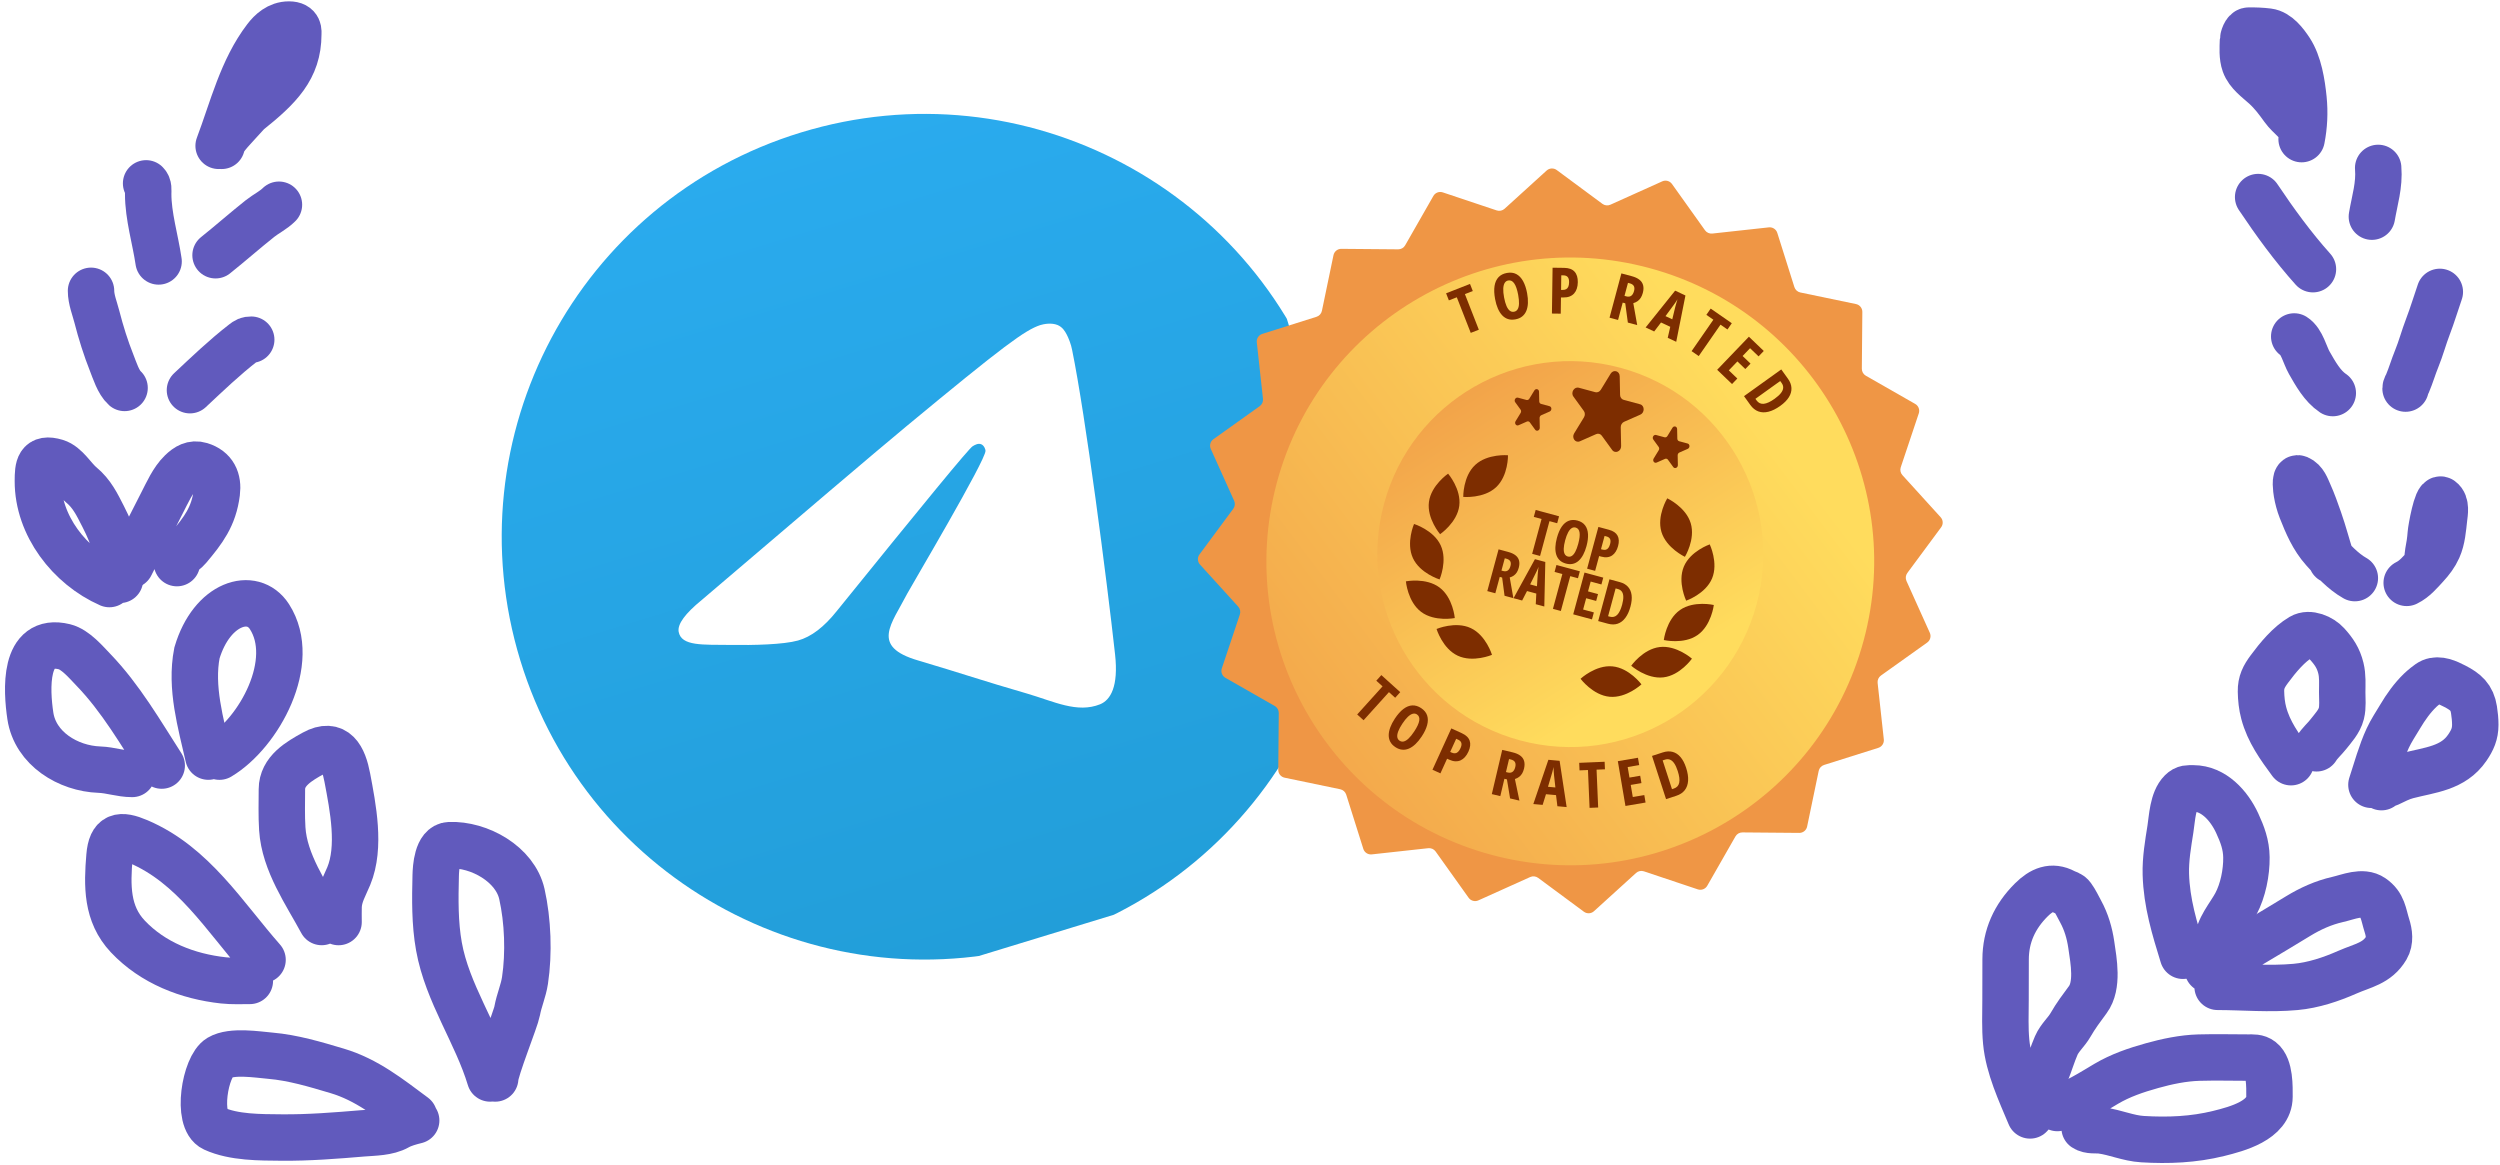 <svg width="367" height="171" viewBox="0 0 367 171" fill="none" xmlns="http://www.w3.org/2000/svg">
<path d="M71.946 158.317C69.944 151.687 65.665 145.806 64.436 138.931C63.825 135.512 63.875 132.002 63.96 128.54C63.988 127.388 64.169 124.141 65.982 124.071C70.373 123.901 75.63 126.865 76.615 131.25C77.489 135.141 77.673 139.937 77.069 143.93C76.838 145.461 76.198 146.867 75.924 148.383C75.697 149.642 72.699 157.043 72.696 158.319" stroke="#615ABD" stroke-width="6.816" stroke-linecap="round"/>
<path d="M60.787 163.866C57.167 161.182 53.836 158.496 49.482 157.201C46.259 156.243 43.046 155.271 39.681 154.978C37.768 154.812 34.029 154.2 32.215 155.272C30.097 156.523 28.758 164.457 31.384 165.66C34.331 167.011 38.218 166.96 41.341 166.989C45.312 167.026 49.276 166.708 53.23 166.378C54.874 166.241 56.913 166.267 58.392 165.426C59.164 164.987 60.22 164.703 61.095 164.486" stroke="#615ABD" stroke-width="6.816" stroke-linecap="round"/>
<path d="M47.224 135.35C44.947 131.124 41.756 126.629 41.439 121.678C41.315 119.746 41.379 117.799 41.383 115.864C41.389 113.186 43.889 111.743 46.074 110.541C49.252 108.792 50.429 111.223 50.986 114.164C51.808 118.509 52.975 124.336 51.195 128.615C50.581 130.09 49.77 131.412 49.706 133.05C49.676 133.815 49.703 134.588 49.701 135.355" stroke="#615ABD" stroke-width="6.816" stroke-linecap="round"/>
<path d="M38.542 140.904C32.919 134.521 28.401 126.986 20.31 123.542C17.641 122.406 16.332 122.606 16.074 125.683C15.712 130.003 15.629 134.149 18.766 137.473C22.439 141.364 27.558 143.348 32.807 143.92C34.087 144.059 35.39 143.994 36.677 143.997" stroke="#615ABD" stroke-width="6.816" stroke-linecap="round"/>
<path d="M30.587 111.07C29.479 106.176 27.924 100.927 28.912 95.857C31.101 88.489 37.095 86.705 39.555 90.525C43.782 97.088 38.041 107.596 32.216 111.074" stroke="#615ABD" stroke-width="6.816" stroke-linecap="round"/>
<path d="M23.741 112.385C20.645 107.572 17.723 102.491 13.725 98.343C12.65 97.229 11.077 95.341 9.466 94.945C3.369 93.448 3.906 101.408 4.455 105.084C5.177 109.913 10.021 112.822 14.588 112.984C16.249 113.043 17.727 113.61 19.403 113.614" stroke="#615ABD" stroke-width="6.816" stroke-linecap="round"/>
<path d="M16.057 85.739C10.212 83.162 5.547 77.135 5.561 70.612C5.566 68.532 5.681 67.071 8.217 67.831C9.72 68.282 10.747 70.202 11.925 71.176C13.499 72.478 14.232 74.036 15.149 75.828C16.712 78.88 17.614 81.674 17.606 85.123" stroke="#615ABD" stroke-width="6.816" stroke-linecap="round"/>
<path d="M19.16 82.959C19.888 81.514 22.882 75.564 23.79 73.817C24.564 72.326 25.354 70.489 26.603 69.281C27.423 68.49 28.29 67.963 29.427 68.307C31.411 68.907 32.067 70.428 31.826 72.32C31.375 75.867 29.829 77.855 27.663 80.431C26.867 81.378 25.975 81.354 25.972 82.664" stroke="#615ABD" stroke-width="6.816" stroke-linecap="round"/>
<path d="M18.287 56.947C17.382 56.139 16.816 54.327 16.419 53.33C15.527 51.087 14.815 48.815 14.215 46.479C13.909 45.288 13.36 43.943 13.363 42.692" stroke="#615ABD" stroke-width="6.816" stroke-linecap="round"/>
<path d="M27.885 57.278C30.448 54.88 32.968 52.46 35.744 50.31C36.16 49.988 36.369 49.864 36.88 49.866" stroke="#615ABD" stroke-width="6.816" stroke-linecap="round"/>
<path d="M23.281 38.379C22.816 35.189 21.747 31.706 21.754 28.467C21.755 27.837 21.858 27.33 21.448 26.918" stroke="#615ABD" stroke-width="6.816" stroke-linecap="round"/>
<path d="M31.643 37.468C33.851 35.709 35.965 33.83 38.175 32.08C39.075 31.367 40.134 30.867 40.949 30.056" stroke="#615ABD" stroke-width="6.816" stroke-linecap="round"/>
<path d="M32.095 21.407C34.126 16.034 35.519 10.174 39.021 5.602C39.749 4.651 40.855 3.603 42.422 3.606C43.99 3.609 43.79 4.675 43.789 5.051C43.779 10.049 40.978 12.84 36.402 16.492C34.61 18.513 32.543 20.448 32.541 21.408" stroke="#615ABD" stroke-width="6.816" stroke-linecap="round"/>
<path d="M298.016 163.742C296.588 160.324 294.862 156.667 294.51 152.943C294.318 150.92 294.407 148.872 294.412 146.844C294.416 144.841 294.42 142.838 294.424 140.836C294.432 137.441 295.739 134.551 298.196 132.105C299.682 130.625 301.216 129.966 303.043 130.943C303.522 131.199 303.859 131.173 304.194 131.633C304.681 132.3 305.048 133.094 305.444 133.82C306.271 135.337 306.747 136.971 307.001 138.688C307.356 141.093 308.031 144.667 306.488 146.748C305.599 147.947 304.701 149.149 303.962 150.444C303.346 151.523 302.363 152.322 301.861 153.474C301.3 154.766 300.913 156.093 300.397 157.375" stroke="#615ABD" stroke-width="6.816" stroke-linecap="round"/>
<path d="M302.024 162.658C304.583 161.999 306.935 160.434 309.192 159.103C311.315 157.853 313.551 157.101 315.914 156.438C318.111 155.821 320.497 155.323 322.784 155.259C325.195 155.192 327.613 155.249 330.026 155.254C330.73 155.256 331.374 155.19 331.956 155.643C333.247 156.646 333.162 159.57 333.159 161.006C333.151 164.477 328.389 165.725 325.703 166.391C322.034 167.3 318.306 167.457 314.525 167.226C312.423 167.098 310.555 166.236 308.51 165.959C307.705 165.85 306.724 166.049 306.023 165.58" stroke="#615ABD" stroke-width="6.816" stroke-linecap="round"/>
<path d="M320.459 140.305C319.22 136.273 318.063 132.54 317.946 128.335C317.885 126.124 318.275 123.872 318.618 121.701C318.87 120.105 318.948 117.487 320.218 116.223C320.784 115.659 321.234 115.729 321.979 115.731C324.971 115.738 327.235 118.276 328.42 120.842C329.181 122.49 329.753 124.001 329.775 125.862C329.801 128.083 329.281 130.712 328.223 132.696C327.3 134.426 325.565 136.319 325.561 138.313" stroke="#615ABD" stroke-width="6.816" stroke-linecap="round"/>
<path d="M324.096 142.315C328.561 139.789 332.967 137.161 337.342 134.495C339.174 133.379 341.075 132.517 343.173 132.04C344.755 131.68 346.82 130.743 348.271 131.747C349.852 132.841 349.862 134.19 350.406 135.899C350.737 136.937 350.909 138.151 350.319 139.155C348.978 141.437 346.815 141.738 344.607 142.713C342.216 143.77 339.602 144.642 336.986 144.882C333.154 145.232 329.34 144.875 325.547 144.867" stroke="#615ABD" stroke-width="6.816" stroke-linecap="round"/>
<path d="M336.315 111.889C334.65 109.625 333.047 107.426 332.316 104.671C332.042 103.639 331.929 102.565 331.912 101.501C331.892 100.169 332.334 99.308 333.151 98.209C334.4 96.525 335.989 94.587 337.826 93.503C339.002 92.809 340.769 93.593 341.617 94.528C342.635 95.649 343.28 96.616 343.642 98.092C343.927 99.254 343.839 100.425 343.837 101.615C343.835 102.635 343.961 103.751 343.71 104.746C343.411 105.93 342.516 106.871 341.778 107.81C341.246 108.487 340.509 109.123 340.069 109.851" stroke="#615ABD" stroke-width="6.816" stroke-linecap="round"/>
<path d="M348.126 115.209C348.879 112.93 349.515 110.532 350.527 108.346C351.031 107.256 351.726 106.225 352.339 105.194C353.168 103.799 354.105 102.471 355.276 101.337C355.552 101.07 356.496 100.259 356.92 100.078C358.056 99.592 359.344 100.218 360.334 100.723C361.964 101.553 362.898 102.371 363.18 104.188C363.294 104.924 363.372 105.66 363.371 106.404C363.368 107.737 362.955 108.657 362.202 109.76C360.117 112.817 356.722 113.006 353.419 113.87C352.373 114.143 351.577 114.585 350.626 115.031C350.345 115.163 349.743 115.272 349.602 115.553" stroke="#615ABD" stroke-width="6.816" stroke-linecap="round"/>
<path d="M345.691 84.865C343.929 83.872 342.425 82.208 341.092 80.714C339.553 78.989 338.678 76.932 337.841 74.805C337.535 74.026 337.314 73.185 337.171 72.36C337.108 71.998 336.824 69.999 337.39 70.24C338.273 70.615 338.583 71.594 338.951 72.408C339.519 73.666 339.974 74.968 340.432 76.269C341.13 78.248 341.639 80.284 342.288 82.244" stroke="#615ABD" stroke-width="6.816" stroke-linecap="round"/>
<path d="M353.303 85.564C354.472 84.991 355.264 84.019 356.136 83.076C356.85 82.304 357.48 81.483 357.909 80.517C358.518 79.147 358.623 77.564 358.79 76.094C358.878 75.319 359.148 73.943 358.354 73.366C357.728 72.911 356.885 77.681 356.841 78.318C356.774 79.282 356.63 80.217 356.443 81.164C356.377 81.498 356.355 82.911 356.035 83.07" stroke="#615ABD" stroke-width="6.816" stroke-linecap="round"/>
<path d="M336.791 49.394C337.925 50.11 338.348 52.11 338.992 53.237C339.926 54.868 340.921 56.674 342.455 57.701" stroke="#615ABD" stroke-width="6.816" stroke-linecap="round"/>
<path d="M358.167 42.85C357.58 44.54 357.068 46.264 356.427 47.934C355.827 49.495 355.4 51.121 354.769 52.665C354.282 53.857 353.925 55.103 353.423 56.286C353.313 56.544 353.138 56.759 353.137 57.043" stroke="#615ABD" stroke-width="6.816" stroke-linecap="round"/>
<path d="M331.495 28.93C333.966 32.618 336.575 36.206 339.54 39.515" stroke="#615ABD" stroke-width="6.816" stroke-linecap="round"/>
<path d="M349.116 24.65C349.328 27.169 348.598 29.402 348.192 31.806" stroke="#615ABD" stroke-width="6.816" stroke-linecap="round"/>
<path d="M337.876 20.422C338.257 18.475 338.354 16.494 338.154 14.514C337.922 12.225 337.476 9.344 336.187 7.389C335.47 6.301 334.36 4.814 332.955 4.636C332.026 4.518 331.032 4.48 330.095 4.497C329.59 4.506 329.284 5.554 329.271 5.922C329.234 7.035 329.141 8.306 329.517 9.369C330.012 10.77 331.424 11.739 332.476 12.696C333.545 13.668 334.355 14.751 335.196 15.921C335.643 16.542 336.227 17.058 336.765 17.598C336.969 17.803 337.152 18.056 337.426 18.148" stroke="#615ABD" stroke-width="6.816" stroke-linecap="round"/>
<g clip-path="url(#clip0_4636_147)">
<path d="M153.852 138.142C186.629 128.13 205.084 93.442 195.072 60.665C185.06 27.887 150.372 9.432 117.595 19.444C84.818 29.456 66.363 64.144 76.375 96.921C86.387 129.699 121.074 148.154 153.852 138.142Z" fill="url(#paint0_linear_4636_147)"/>
<path fill-rule="evenodd" clip-rule="evenodd" d="M103.011 88.081C118.012 75.287 128.002 66.779 133.044 62.591C147.401 50.696 150.498 48.453 152.707 47.725C153.201 47.574 154.318 47.34 155.241 47.707C155.985 48.02 156.329 48.617 156.579 49.081C156.829 49.545 157.244 50.553 157.387 51.373C159.366 61.034 162.47 84.992 163.693 96.072C164.211 100.776 163.034 102.757 161.497 103.388C158.129 104.741 154.725 102.972 150.75 101.809C144.47 99.999 140.906 98.765 134.789 96.959C127.732 94.901 130.888 91.614 133.191 87.128C133.809 85.967 144.753 67.497 144.672 66.171C144.677 66.007 144.495 65.414 144.059 65.224C143.622 65.033 143.158 65.282 142.793 65.502C142.28 65.767 135.669 73.837 122.845 89.694C120.972 92.049 119.088 93.489 117.146 94.028C115.006 94.628 110.607 94.729 107.241 94.677C103.173 94.623 100.011 94.886 99.624 92.735C99.441 91.603 100.591 90.063 103.011 88.081Z" fill="white"/>
</g>
<path d="M244.017 26.623C244.525 26.394 245.123 26.556 245.447 27.009L250.293 33.803C250.538 34.147 250.95 34.331 251.371 34.285L259.665 33.377C260.219 33.316 260.739 33.655 260.906 34.186L263.415 42.144C263.543 42.547 263.878 42.85 264.291 42.936L272.461 44.636C273.006 44.749 273.396 45.232 273.391 45.789L273.318 54.133C273.314 54.556 273.539 54.947 273.906 55.157L281.151 59.297C281.635 59.574 281.856 60.153 281.679 60.681L279.031 68.595C278.897 68.996 278.99 69.438 279.274 69.75L284.885 75.927C285.26 76.339 285.291 76.959 284.959 77.406L279.996 84.114C279.745 84.454 279.697 84.903 279.87 85.288L283.298 92.897C283.526 93.404 283.365 94.003 282.911 94.327L276.118 99.172C275.774 99.418 275.589 99.83 275.635 100.25L276.544 108.545C276.605 109.099 276.266 109.618 275.734 109.786L267.776 112.295C267.373 112.422 267.07 112.757 266.984 113.171L265.285 121.341C265.172 121.886 264.689 122.275 264.132 122.27L255.788 122.198C255.365 122.194 254.974 122.419 254.764 122.786L250.623 130.031C250.347 130.514 249.767 130.735 249.239 130.559L241.326 127.911C240.925 127.777 240.483 127.87 240.17 128.154L233.994 133.765C233.581 134.139 232.962 134.171 232.514 133.839L225.806 128.876C225.467 128.624 225.018 128.576 224.632 128.75L217.024 132.177C216.516 132.406 215.917 132.244 215.594 131.791L210.748 124.998C210.503 124.654 210.091 124.469 209.67 124.515L201.376 125.424C200.822 125.484 200.302 125.145 200.135 124.614L197.626 116.656C197.498 116.253 197.163 115.95 196.75 115.864L188.58 114.165C188.035 114.051 187.645 113.569 187.65 113.011L187.723 104.667C187.727 104.245 187.502 103.853 187.135 103.643L179.89 99.503C179.406 99.227 179.185 98.647 179.362 98.119L182.01 90.206C182.144 89.805 182.051 89.363 181.766 89.05L176.156 82.874C175.781 82.461 175.75 81.842 176.081 81.394L181.045 74.686C181.296 74.346 181.344 73.897 181.171 73.512L177.743 65.904C177.515 65.396 177.676 64.797 178.13 64.474L184.923 59.628C185.267 59.383 185.452 58.97 185.406 58.55L184.497 50.255C184.436 49.702 184.775 49.182 185.307 49.015L193.265 46.505C193.668 46.378 193.971 46.043 194.057 45.629L195.756 37.46C195.869 36.914 196.352 36.525 196.909 36.53L205.253 36.602C205.676 36.606 206.067 36.381 206.277 36.014L210.418 28.77C210.694 28.286 211.274 28.065 211.802 28.242L219.715 30.889C220.116 31.023 220.558 30.93 220.871 30.646L227.047 25.035C227.46 24.661 228.079 24.63 228.527 24.961L235.235 29.924C235.574 30.176 236.023 30.224 236.409 30.05L244.017 26.623Z" fill="#EF9645"/>
<g filter="url(#filter0_d_4636_147)">
<circle cx="230.52" cy="79.401" r="44.602" transform="rotate(15.123 230.52 79.401)" fill="url(#paint1_linear_4636_147)"/>
</g>
<g filter="url(#filter1_d_4636_147)">
<circle cx="230.521" cy="79.4" r="28.323" transform="rotate(15.123 230.521 79.4)" fill="url(#paint2_linear_4636_147)"/>
</g>
<path d="M226.081 81.616L224.92 81.302L226.301 76.191L225.161 75.882L225.436 74.863L228.87 75.792L228.595 76.811L227.463 76.504L226.081 81.616ZM232.9 80.161C232.768 80.647 232.605 81.074 232.41 81.441C232.215 81.806 231.992 82.101 231.739 82.326C231.486 82.552 231.203 82.7 230.889 82.772C230.579 82.844 230.241 82.83 229.874 82.731C229.505 82.632 229.203 82.472 228.969 82.252C228.735 82.03 228.566 81.757 228.462 81.432C228.358 81.106 228.313 80.737 228.329 80.325C228.345 79.912 228.418 79.463 228.549 78.976C228.735 78.288 228.974 77.733 229.265 77.311C229.556 76.889 229.896 76.603 230.284 76.453C230.673 76.303 231.105 76.292 231.58 76.42C232.075 76.554 232.447 76.791 232.697 77.132C232.95 77.473 233.091 77.901 233.119 78.416C233.149 78.928 233.076 79.509 232.9 80.161ZM229.767 79.314C229.641 79.784 229.571 80.186 229.558 80.522C229.546 80.855 229.59 81.12 229.689 81.318C229.79 81.513 229.945 81.639 230.154 81.695C230.367 81.753 230.564 81.724 230.745 81.608C230.929 81.492 231.098 81.288 231.253 80.993C231.41 80.7 231.554 80.313 231.684 79.832C231.878 79.114 231.943 78.558 231.878 78.166C231.813 77.77 231.622 77.53 231.303 77.444C231.094 77.387 230.896 77.419 230.71 77.54C230.525 77.661 230.353 77.869 230.195 78.165C230.037 78.462 229.894 78.845 229.767 79.314ZM236.2 77.772C236.823 77.941 237.242 78.228 237.456 78.634C237.674 79.038 237.7 79.549 237.533 80.166C237.449 80.477 237.333 80.749 237.186 80.982C237.043 81.213 236.868 81.398 236.663 81.538C236.457 81.677 236.222 81.764 235.958 81.797C235.694 81.831 235.4 81.804 235.076 81.716L234.753 81.629L234.166 83.801L232.987 83.483L234.644 77.352L236.2 77.772ZM235.841 78.751L235.552 78.673L235.025 80.623L235.23 80.678C235.418 80.729 235.583 80.736 235.728 80.7C235.873 80.664 235.998 80.578 236.104 80.442C236.21 80.305 236.297 80.111 236.365 79.86C236.449 79.547 236.447 79.302 236.357 79.124C236.27 78.945 236.098 78.82 235.841 78.751ZM221.417 81.028C221.869 81.151 222.228 81.318 222.491 81.53C222.755 81.742 222.924 82 222.998 82.302C223.075 82.605 223.06 82.954 222.953 83.351C222.885 83.603 222.792 83.824 222.675 84.014C222.558 84.201 222.412 84.359 222.237 84.485C222.065 84.61 221.863 84.705 221.629 84.771L222.162 87.808L220.867 87.458L220.514 84.784L220.162 84.689L219.512 87.092L218.334 86.773L219.991 80.643L221.417 81.028ZM221.14 82.02L220.901 81.955L220.413 83.758L220.677 83.83C220.94 83.901 221.16 83.875 221.337 83.752C221.518 83.629 221.651 83.407 221.738 83.086C221.816 82.798 221.805 82.567 221.705 82.393C221.607 82.22 221.419 82.095 221.14 82.02ZM225.45 88.697L225.53 87.135L224.167 86.766L223.45 88.156L222.188 87.815L225.329 82.086L226.851 82.497L226.704 89.035L225.45 88.697ZM225.626 86.063L225.734 84.35C225.748 84.21 225.761 84.073 225.773 83.938C225.788 83.804 225.802 83.676 225.814 83.553C225.83 83.428 225.845 83.312 225.859 83.205C225.824 83.301 225.782 83.405 225.734 83.518C225.685 83.631 225.632 83.749 225.575 83.871C225.518 83.994 225.458 84.117 225.394 84.241L224.624 85.792L225.626 86.063ZM229.132 89.692L227.97 89.378L229.352 84.266L228.211 83.958L228.486 82.939L231.921 83.867L231.645 84.886L230.513 84.58L229.132 89.692ZM233.702 90.927L230.947 90.182L232.604 84.052L235.359 84.796L235.088 85.799L233.512 85.373L233.122 86.815L234.589 87.212L234.317 88.218L232.85 87.821L232.402 89.478L233.979 89.904L233.702 90.927ZM239.354 89.044C239.169 89.729 238.918 90.282 238.6 90.703C238.285 91.124 237.912 91.409 237.482 91.557C237.056 91.703 236.58 91.705 236.055 91.563L234.612 91.173L236.269 85.042L237.8 85.456C238.303 85.592 238.698 85.82 238.987 86.141C239.278 86.463 239.455 86.868 239.518 87.356C239.581 87.844 239.526 88.406 239.354 89.044ZM238.128 88.771C238.251 88.312 238.31 87.925 238.302 87.608C238.295 87.291 238.224 87.039 238.088 86.852C237.955 86.666 237.762 86.539 237.507 86.47L237.172 86.38L236.069 90.46L236.325 90.529C236.75 90.644 237.108 90.556 237.4 90.266C237.694 89.976 237.936 89.478 238.128 88.771Z" fill="#7D2D00"/>
<path d="M209.768 73.683C209.444 76.136 211.407 78.418 211.407 78.418C211.407 78.418 213.896 76.723 214.22 74.27C214.544 71.815 212.58 69.533 212.58 69.533C212.58 69.533 210.093 71.232 209.768 73.683ZM207.414 81.926C208.45 84.174 211.329 85.062 211.329 85.062C211.329 85.062 212.53 82.304 211.495 80.056C210.46 77.808 207.581 76.918 207.581 76.918C207.581 76.918 206.379 79.677 207.414 81.926ZM208.624 89.826C210.606 91.315 213.563 90.732 213.563 90.732C213.563 90.732 213.306 87.735 211.325 86.247C209.343 84.759 206.386 85.341 206.386 85.341C206.386 85.341 206.643 88.338 208.624 89.826ZM214.004 96.261C216.25 97.309 219.024 96.13 219.024 96.13C219.024 96.13 218.153 93.251 215.906 92.202C213.659 91.154 210.886 92.334 210.886 92.334C210.886 92.334 211.757 95.213 214.004 96.261ZM216.557 68.254C214.745 69.943 214.807 72.948 214.807 72.948C214.807 72.948 217.81 73.218 219.622 71.529C221.434 69.839 221.372 66.832 221.372 66.832C221.372 66.832 218.369 66.564 216.557 68.254Z" fill="#7D2D00"/>
<path d="M251.33 84.916C250.373 87.198 247.528 88.18 247.528 88.18C247.528 88.18 246.232 85.462 247.187 83.179C248.144 80.895 250.99 79.915 250.99 79.915C250.99 79.915 252.284 82.633 251.33 84.916ZM249.208 93.221C247.181 94.641 244.247 93.958 244.247 93.958C244.247 93.958 244.598 90.971 246.625 89.55C248.652 88.129 251.588 88.812 251.588 88.812C251.588 88.812 251.236 91.801 249.208 93.221ZM244.185 99.437C241.723 99.724 239.462 97.731 239.462 97.731C239.462 97.731 241.193 95.272 243.655 94.984C246.116 94.697 248.377 96.69 248.377 96.69C248.377 96.69 246.646 99.149 244.185 99.437ZM236.296 102.285C233.827 102.059 232.025 99.643 232.025 99.643C232.025 99.643 234.228 97.595 236.698 97.821C239.166 98.047 240.966 100.463 240.966 100.463C240.966 100.463 238.765 102.512 236.296 102.285ZM248.198 76.805C248.913 79.177 247.345 81.742 247.345 81.742C247.345 81.742 244.615 80.462 243.901 78.09C243.186 75.718 244.755 73.152 244.755 73.152C244.755 73.152 247.484 74.433 248.198 76.805Z" fill="#7D2D00"/>
<path d="M225.245 57.317C225.453 56.978 225.922 57.105 225.93 57.503L225.96 58.925C225.962 59.011 225.989 59.094 226.037 59.16C226.085 59.226 226.152 59.273 226.227 59.293L227.475 59.63C227.824 59.725 227.835 60.26 227.491 60.412L226.262 60.954C226.187 60.987 226.122 61.045 226.077 61.119C226.032 61.193 226.008 61.279 226.01 61.366L226.039 62.788C226.048 63.186 225.585 63.39 225.363 63.086L224.575 61.999C224.527 61.932 224.46 61.886 224.384 61.865C224.308 61.845 224.226 61.851 224.151 61.884L222.922 62.426C222.578 62.578 222.282 62.168 222.489 61.829L223.231 60.615C223.276 60.541 223.299 60.454 223.297 60.367C223.296 60.281 223.269 60.198 223.22 60.132L222.432 59.045C222.211 58.741 222.491 58.284 222.84 58.378L224.087 58.715C224.163 58.736 224.244 58.729 224.319 58.696C224.394 58.663 224.459 58.605 224.504 58.532L225.245 57.318L225.245 57.317Z" fill="#7D2D00"/>
<path d="M236.439 54.858C236.843 54.198 237.755 54.444 237.771 55.217L237.828 57.98C237.831 58.148 237.883 58.308 237.977 58.436C238.07 58.565 238.2 58.656 238.347 58.696L240.77 59.35C241.448 59.534 241.469 60.574 240.801 60.869L238.414 61.921C238.269 61.985 238.143 62.097 238.055 62.241C237.967 62.385 237.921 62.553 237.925 62.722L237.982 65.484C237.998 66.257 237.099 66.654 236.669 66.062L235.137 63.951C235.043 63.822 234.913 63.731 234.766 63.691C234.618 63.651 234.46 63.664 234.315 63.729L231.928 64.781C231.259 65.076 230.683 64.28 231.085 63.62L232.526 61.263C232.614 61.119 232.659 60.95 232.656 60.782C232.652 60.613 232.6 60.453 232.506 60.325L230.975 58.214C230.547 57.623 231.089 56.735 231.767 56.918L234.189 57.573C234.336 57.613 234.494 57.6 234.64 57.535C234.786 57.471 234.911 57.36 234.999 57.216L236.44 54.858L236.439 54.858Z" fill="#7D2D00"/>
<path d="M245.517 62.796C245.724 62.456 246.194 62.583 246.202 62.981L246.231 64.403C246.233 64.49 246.26 64.572 246.308 64.638C246.356 64.704 246.423 64.751 246.499 64.772L247.746 65.109C248.095 65.203 248.106 65.739 247.762 65.891L246.533 66.432C246.458 66.465 246.394 66.523 246.348 66.597C246.303 66.671 246.28 66.758 246.281 66.844L246.311 68.267C246.319 68.665 245.856 68.869 245.635 68.564L244.846 67.477C244.798 67.411 244.731 67.364 244.655 67.344C244.579 67.323 244.498 67.33 244.423 67.363L243.194 67.904C242.85 68.056 242.553 67.647 242.76 67.307L243.502 66.093C243.547 66.019 243.571 65.933 243.569 65.846C243.567 65.759 243.54 65.677 243.492 65.61L242.703 64.524C242.483 64.22 242.762 63.762 243.111 63.857L244.358 64.194C244.434 64.214 244.515 64.208 244.59 64.175C244.665 64.142 244.73 64.084 244.775 64.01L245.517 62.796L245.517 62.796Z" fill="#7D2D00"/>
<path d="M217.092 48.403L215.905 48.867L213.86 43.641L212.694 44.097L212.286 43.055L215.798 41.681L216.205 42.723L215.048 43.176L217.092 48.403Z" fill="#7D2D00"/>
<path d="M224.179 43.038C224.277 43.564 224.317 44.046 224.298 44.487C224.28 44.924 224.201 45.309 224.063 45.64C223.925 45.972 223.722 46.244 223.456 46.455C223.192 46.667 222.863 46.809 222.467 46.882C222.069 46.956 221.707 46.942 221.382 46.84C221.057 46.735 220.77 46.551 220.521 46.288C220.273 46.025 220.061 45.693 219.887 45.292C219.712 44.89 219.576 44.427 219.479 43.902C219.341 43.159 219.315 42.52 219.399 41.983C219.484 41.445 219.677 41.016 219.98 40.695C220.282 40.373 220.69 40.165 221.203 40.07C221.737 39.971 222.202 40.026 222.597 40.237C222.995 40.447 223.325 40.792 223.589 41.27C223.852 41.746 224.049 42.335 224.179 43.038ZM220.798 43.666C220.892 44.173 221.01 44.59 221.152 44.916C221.293 45.24 221.457 45.473 221.642 45.617C221.828 45.757 222.033 45.806 222.26 45.764C222.489 45.722 222.664 45.603 222.784 45.409C222.907 45.215 222.975 44.942 222.988 44.59C223.003 44.237 222.963 43.801 222.867 43.282C222.723 42.507 222.53 41.946 222.288 41.601C222.045 41.252 221.752 41.11 221.408 41.174C221.181 41.216 221.007 41.337 220.885 41.538C220.763 41.739 220.695 42.017 220.68 42.372C220.664 42.728 220.704 43.159 220.798 43.666Z" fill="#7D2D00"/>
<path d="M229.626 39.323C230.311 39.332 230.816 39.518 231.142 39.878C231.472 40.236 231.632 40.754 231.622 41.432C231.618 41.773 231.57 42.082 231.48 42.36C231.394 42.635 231.263 42.871 231.088 43.068C230.914 43.266 230.695 43.416 230.433 43.52C230.17 43.623 229.861 43.673 229.505 43.668L229.151 43.663L229.117 46.047L227.823 46.029L227.918 39.299L229.626 39.323ZM229.514 40.422L229.196 40.417L229.166 42.558L229.392 42.561C229.597 42.564 229.77 42.528 229.909 42.453C230.048 42.378 230.154 42.257 230.227 42.089C230.3 41.922 230.339 41.7 230.343 41.423C230.347 41.08 230.28 40.828 230.141 40.67C230.005 40.508 229.796 40.426 229.514 40.422Z" fill="#7D2D00"/>
<path d="M239.532 40.539C240.012 40.667 240.392 40.843 240.672 41.068C240.952 41.292 241.132 41.564 241.212 41.884C241.294 42.205 241.279 42.576 241.167 42.997C241.096 43.264 240.998 43.498 240.874 43.7C240.751 43.899 240.597 44.066 240.411 44.2C240.23 44.333 240.015 44.435 239.768 44.505L240.342 47.723L238.968 47.355L238.586 44.523L238.212 44.423L237.531 46.971L236.281 46.637L238.019 40.135L239.532 40.539ZM239.241 41.591L238.987 41.523L238.476 43.435L238.756 43.51C239.035 43.585 239.268 43.557 239.456 43.426C239.646 43.295 239.787 43.06 239.878 42.719C239.96 42.413 239.947 42.169 239.841 41.984C239.737 41.801 239.537 41.67 239.241 41.591Z" fill="#7D2D00"/>
<path d="M244.822 49.591L245.193 47.975L243.838 47.34L242.833 48.66L241.578 48.072L245.91 42.668L247.423 43.377L246.069 50.175L244.822 49.591ZM245.49 46.874L245.916 45.106C245.957 44.962 245.996 44.821 246.033 44.683C246.074 44.546 246.111 44.414 246.147 44.289C246.186 44.161 246.223 44.043 246.257 43.934C246.203 44.027 246.141 44.128 246.069 44.237C245.998 44.346 245.921 44.459 245.839 44.577C245.757 44.694 245.671 44.812 245.582 44.929L244.493 46.407L245.49 46.874Z" fill="#7D2D00"/>
<path d="M249.373 52.273L248.324 51.547L251.522 46.934L250.493 46.221L251.13 45.301L254.229 47.45L253.592 48.369L252.57 47.661L249.373 52.273Z" fill="#7D2D00"/>
<path d="M254.262 56.379L252.079 54.285L256.738 49.428L258.921 51.521L258.159 52.315L256.91 51.117L255.814 52.26L256.977 53.376L256.212 54.173L255.049 53.058L253.79 54.37L255.039 55.568L254.262 56.379Z" fill="#7D2D00"/>
<path d="M261.342 59.584C260.731 60.023 260.154 60.308 259.611 60.441C259.07 60.577 258.573 60.561 258.121 60.394C257.673 60.228 257.281 59.911 256.944 59.442L256.021 58.155L261.49 54.231L262.47 55.596C262.792 56.045 262.964 56.498 262.985 56.954C263.009 57.414 262.883 57.865 262.608 58.308C262.333 58.751 261.911 59.176 261.342 59.584ZM260.518 58.538C260.927 58.245 261.234 57.965 261.441 57.7C261.647 57.435 261.757 57.18 261.771 56.936C261.786 56.695 261.713 56.46 261.55 56.233L261.335 55.934L257.696 58.546L257.859 58.774C258.131 59.153 258.484 59.321 258.918 59.278C259.354 59.237 259.887 58.991 260.518 58.538Z" fill="#7D2D00"/>
<path d="M200.172 105.732L199.234 104.885L202.96 100.758L202.039 99.927L202.782 99.104L205.555 101.608L204.812 102.43L203.898 101.605L200.172 105.732Z" fill="#7D2D00"/>
<path d="M208.706 108.115C208.414 108.557 208.11 108.928 207.795 109.23C207.48 109.529 207.16 109.749 206.833 109.89C206.506 110.031 206.175 110.086 205.839 110.053C205.506 110.023 205.173 109.897 204.841 109.678C204.506 109.456 204.258 109.198 204.097 108.901C203.937 108.603 203.859 108.274 203.863 107.916C203.866 107.557 203.944 107.175 204.096 106.769C204.248 106.362 204.47 105.938 204.761 105.497C205.174 104.873 205.595 104.399 206.025 104.074C206.454 103.749 206.888 103.576 207.324 103.555C207.761 103.534 208.195 103.666 208.626 103.951C209.075 104.248 209.368 104.607 209.505 105.029C209.644 105.453 209.643 105.926 209.502 106.449C209.362 106.969 209.097 107.524 208.706 108.115ZM205.864 106.237C205.582 106.663 205.379 107.041 205.256 107.371C205.134 107.699 205.09 107.978 205.124 108.208C205.159 108.436 205.272 108.612 205.462 108.738C205.655 108.865 205.861 108.901 206.08 108.846C206.302 108.792 206.538 108.643 206.789 108.401C207.043 108.161 207.314 107.822 207.603 107.386C208.034 106.734 208.281 106.202 208.346 105.789C208.413 105.374 208.302 105.071 208.013 104.88C207.822 104.754 207.615 104.721 207.39 104.78C207.165 104.839 206.925 104.99 206.669 105.233C206.414 105.476 206.145 105.81 205.864 106.237Z" fill="#7D2D00"/>
<path d="M214.592 107.632C215.209 107.913 215.594 108.282 215.747 108.739C215.903 109.195 215.842 109.728 215.564 110.34C215.424 110.647 215.258 110.909 215.065 111.125C214.877 111.34 214.665 111.502 214.428 111.612C214.191 111.721 213.933 111.77 213.653 111.76C213.374 111.75 213.074 111.671 212.753 111.525L212.433 111.38L211.454 113.53L210.287 112.998L213.052 106.93L214.592 107.632ZM214.053 108.584L213.767 108.453L212.887 110.383L213.091 110.476C213.276 110.561 213.447 110.597 213.603 110.584C213.759 110.572 213.903 110.504 214.036 110.381C214.169 110.258 214.293 110.071 214.406 109.822C214.547 109.513 214.586 109.258 214.523 109.059C214.464 108.858 214.308 108.7 214.053 108.584Z" fill="#7D2D00"/>
<path d="M222.036 110.44C222.516 110.553 222.898 110.716 223.181 110.93C223.465 111.144 223.652 111.408 223.74 111.722C223.831 112.038 223.827 112.405 223.729 112.826C223.666 113.092 223.576 113.327 223.459 113.531C223.343 113.731 223.196 113.901 223.016 114.04C222.84 114.177 222.631 114.284 222.388 114.361L223.052 117.53L221.68 117.207L221.218 114.413L220.845 114.325L220.246 116.869L218.998 116.576L220.527 110.085L222.036 110.44ZM221.78 111.49L221.527 111.431L221.077 113.34L221.357 113.406C221.635 113.471 221.865 113.436 222.047 113.301C222.231 113.167 222.364 112.929 222.444 112.589C222.516 112.284 222.496 112.042 222.385 111.863C222.278 111.684 222.076 111.56 221.78 111.49Z" fill="#7D2D00"/>
<path d="M228.625 118.355L228.425 116.724L226.949 116.59L226.459 118.158L225.091 118.034L227.302 111.539L228.951 111.688L229.984 118.478L228.625 118.355ZM228.331 115.598L228.131 113.808C228.12 113.66 228.109 113.516 228.097 113.374C228.089 113.233 228.08 113.098 228.07 112.969C228.064 112.837 228.058 112.714 228.053 112.601C228.034 112.706 228.01 112.821 227.98 112.947C227.951 113.072 227.917 113.204 227.881 113.341C227.844 113.478 227.804 113.616 227.76 113.756L227.245 115.5L228.331 115.598Z" fill="#7D2D00"/>
<path d="M234.611 118.541L233.349 118.594L233.114 113.039L231.874 113.091L231.828 111.984L235.56 111.826L235.607 112.934L234.376 112.986L234.611 118.541Z" fill="#7D2D00"/>
<path d="M241.57 117.813L238.616 118.315L237.498 111.741L240.452 111.239L240.635 112.313L238.944 112.601L239.207 114.148L240.781 113.88L240.965 114.959L239.391 115.227L239.693 117.003L241.384 116.716L241.57 117.813Z" fill="#7D2D00"/>
<path d="M247.525 112.718C247.755 113.427 247.851 114.057 247.813 114.61C247.778 115.162 247.613 115.626 247.32 116.002C247.029 116.375 246.611 116.65 246.067 116.826L244.575 117.311L242.516 110.968L244.1 110.454C244.62 110.285 245.1 110.259 245.537 110.376C245.978 110.492 246.366 110.746 246.701 111.139C247.036 111.533 247.311 112.059 247.525 112.718ZM246.289 113.182C246.136 112.707 245.964 112.333 245.776 112.058C245.588 111.784 245.381 111.603 245.154 111.517C244.931 111.429 244.688 111.428 244.425 111.514L244.078 111.626L245.448 115.848L245.712 115.762C246.152 115.619 246.417 115.337 246.506 114.914C246.599 114.491 246.527 113.913 246.289 113.182Z" fill="#7D2D00"/>
<defs>
<filter id="filter0_d_4636_147" x="173.475" y="25.369" width="114.091" height="114.091" filterUnits="userSpaceOnUse" color-interpolation-filters="sRGB">
<feFlood flood-opacity="0" result="BackgroundImageFix"/>
<feColorMatrix in="SourceAlpha" type="matrix" values="0 0 0 0 0 0 0 0 0 0 0 0 0 0 0 0 0 0 127 0" result="hardAlpha"/>
<feOffset dy="3.014"/>
<feGaussianBlur stdDeviation="6.216"/>
<feComposite in2="hardAlpha" operator="out"/>
<feColorMatrix type="matrix" values="0 0 0 0 0 0 0 0 0 0 0 0 0 0 0 0 0 0 0.25 0"/>
<feBlend mode="normal" in2="BackgroundImageFix" result="effect1_dropShadow_4636_147"/>
<feBlend mode="normal" in="SourceGraphic" in2="effect1_dropShadow_4636_147" result="shape"/>
</filter>
<filter id="filter1_d_4636_147" x="194.183" y="45.004" width="72.674" height="72.674" filterUnits="userSpaceOnUse" color-interpolation-filters="sRGB">
<feFlood flood-opacity="0" result="BackgroundImageFix"/>
<feColorMatrix in="SourceAlpha" type="matrix" values="0 0 0 0 0 0 0 0 0 0 0 0 0 0 0 0 0 0 127 0" result="hardAlpha"/>
<feOffset dy="1.941"/>
<feGaussianBlur stdDeviation="4.004"/>
<feComposite in2="hardAlpha" operator="out"/>
<feColorMatrix type="matrix" values="0 0 0 0 0.565 0 0 0 0 0.325 0 0 0 0 0.153 0 0 0 1 0"/>
<feBlend mode="normal" in2="BackgroundImageFix" result="effect1_dropShadow_4636_147"/>
<feBlend mode="normal" in="SourceGraphic" in2="effect1_dropShadow_4636_147" result="shape"/>
</filter>
<linearGradient id="paint0_linear_4636_147" x1="117.546" y1="19.459" x2="153.516" y2="137.218" gradientUnits="userSpaceOnUse">
<stop stop-color="#2AABEE"/>
<stop offset="1" stop-color="#229ED9"/>
</linearGradient>
<linearGradient id="paint1_linear_4636_147" x1="230.52" y1="34.799" x2="162.579" y2="121.904" gradientUnits="userSpaceOnUse">
<stop stop-color="#FFDC5D"/>
<stop offset="1" stop-color="#EF9645"/>
</linearGradient>
<linearGradient id="paint2_linear_4636_147" x1="202.359" y1="50.477" x2="248.157" y2="92.453" gradientUnits="userSpaceOnUse">
<stop stop-color="#EF9645"/>
<stop offset="1" stop-color="#FFDC5D"/>
</linearGradient>
<clipPath id="clip0_4636_147">
<rect width="124.06" height="124.06" fill="white" transform="translate(56.294 37.318) rotate(-16.986)"/>
</clipPath>
</defs>
</svg>
